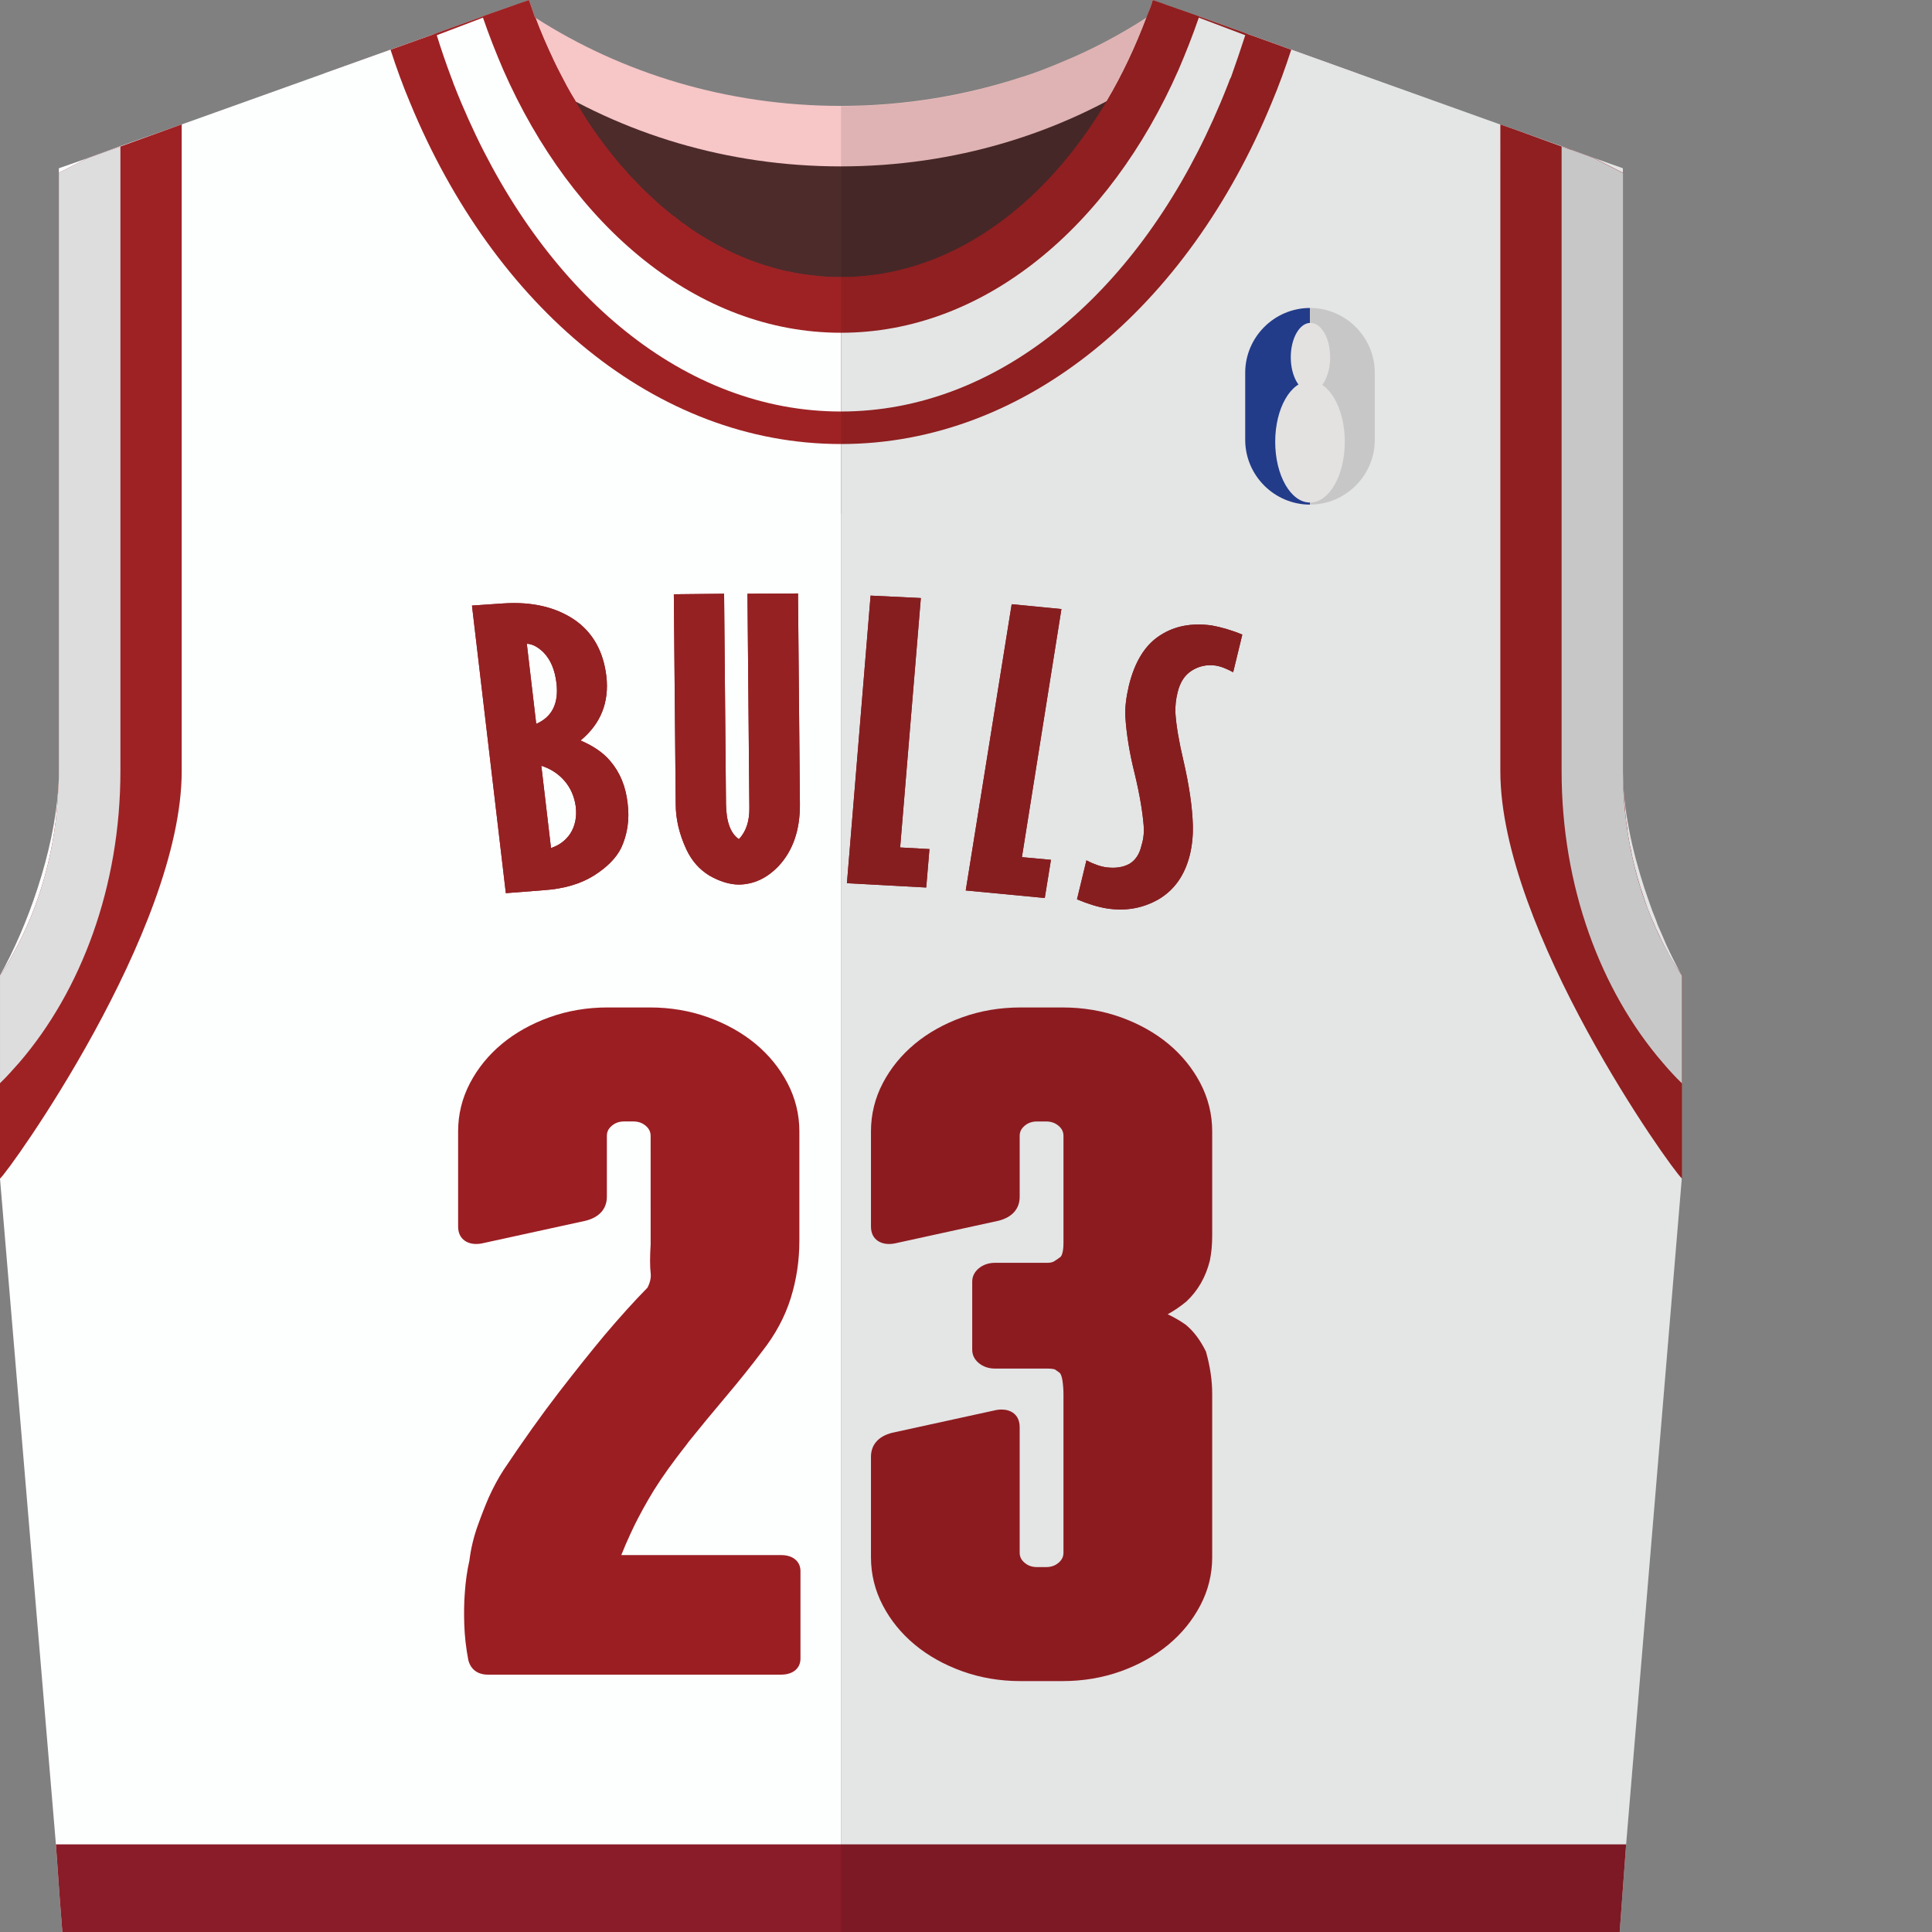 <?xml version="1.0" encoding="iso-8859-1"?>

<!DOCTYPE svg PUBLIC "-//W3C//DTD SVG 1.1//EN" "http://www.w3.org/Graphics/SVG/1.1/DTD/svg11.dtd">

<svg height="800px" width="800px" version="1.1" id="_x36_" xmlns="http://www.w3.org/2000/svg" xmlns:xlink="http://www.w3.org/1999/xlink" 
	 viewBox="0 0 512 512"  xml:space="preserve">
<rect x="0" y="0" width="512" height="512" fill="#808080" stroke="none"/>
<g>
	<g>
		<g>
			<path style="fill:#F7C6C7;" d="M359.925,19.517c0,0,0,0,0,0.071c-1.211,4.915-2.635,9.615-4.416,14.317
				c-19.019,50.217-71.23,86.258-132.63,86.258h-0.071c-61.471,0-113.612-36.042-132.63-86.258
				c-1.781-4.702-3.205-9.474-4.416-14.389l17.736-6.34l11.325-4.06l0.926-0.356l12.18-4.417l8.904-3.134c0,0,0.071,0,0.071,0.071
				h0.071c1.496,1.139,3.134,2.28,4.773,3.276l0.071,0.071l0.071,0.071c22.865,14.674,50.787,23.364,80.918,23.364
				c16.953,0,33.264-2.778,48.294-7.765c0,0,0.071,0.071,0.071,0c3.348-1.068,6.624-2.35,9.83-3.703
				c8.049-3.277,15.742-7.337,22.865-11.967c0.071,0,0.071-0.071,0.142-0.071c1.639-1.068,3.206-2.137,4.773-3.276h0.071V1.21
				l8.904,3.134l12.252,4.417l0.855,0.356c0.071,0,0.071,0,0.071,0l3.205,1.14l8.049,2.92h0.071L359.925,19.517z"/>
			<path style="fill:#4D2B2B;" d="M359.957,35.499c-13.803,57.57-69.948,100.649-137.097,100.649h-0.049
				c-67.148,0-123.244-43.079-137.047-100.649l17.732-6.336l11.347-4.077l0.884-0.344l12.231-4.372l8.842-3.144
				c1.671,1.179,3.34,2.309,5.06,3.439c22.891,14.736,50.792,23.43,80.951,23.43c30.16,0,58.16-8.694,81.05-23.479
				c1.72-1.081,3.389-2.211,5.01-3.439l8.891,3.193l12.231,4.372l0.884,0.344l11.347,4.077L359.957,35.499z"/>
			<g>
				<path style="fill:#FDFEFE;" d="M445.686,258.493v53.849l-14.745,176.365v0.071L429.232,512H222.879V91.458
					c41.669,0,78.282-24.716,98.725-61.613c1.211-2.28,2.422-4.487,3.49-6.838c0.143-0.214,0.213-0.428,0.213-0.57
					c0.214-0.428,0.427-0.855,0.57-1.282c0.143-0.285,0.214-0.499,0.356-0.713c1.781-3.704,3.277-7.407,4.701-11.325l3.205,1.14
					l8.049,2.92h0.071l17.665,6.34l37.609,13.462h0.071l4.274,1.496l11.967,4.274l0.214,0.071l2.279,0.855l5.912,2.136l7.835,2.779
					v159.768c0,1.495,0,2.92,0.143,4.274c0.641,9.901,3.348,20.728,6.838,30.487c0.57,1.638,1.14,3.205,1.781,4.702
					c0.143,0.427,0.285,0.854,0.427,1.21c0.784,1.852,1.567,3.561,2.279,5.271c1.282,2.778,2.565,5.342,3.847,7.693
					c0.071,0.143,0.142,0.214,0.214,0.356C445.615,258.422,445.615,258.422,445.686,258.493z"/>
				<path style="fill:#FDFEFE;" d="M222.879,91.458V512H16.525l-0.641-8.191l-0.285-3.989l-0.783-11.041L0,312.342v-53.849
					c7.123-12.608,14.389-32.694,15.457-49.861c0.143-1.425,0.143-2.849,0.143-4.274V44.59l7.906-2.779l8.334-3.062l16.24-5.77
					h0.071l37.61-13.462l17.736-6.34l11.325-4.06c1.425,3.918,2.921,7.55,4.701,11.254c0.071,0.214,0.142,0.428,0.285,0.713
					c0.214,0.427,0.427,0.925,0.641,1.353c0,0.143,0.071,0.285,0.213,0.499v0.071c0.997,2.35,2.208,4.558,3.49,6.838
					C144.597,66.742,181.138,91.458,222.879,91.458z"/>
				<path style="fill:#9E2224;" d="M342.189,13.177c-1.567,4.844-3.277,9.545-5.2,14.104c-22.152,53.849-64.962,90.39-114.11,90.39
					h-0.071c-49.078,0-91.887-36.541-114.11-90.39c-1.923-4.559-3.633-9.26-5.2-14.104l11.325-4.06l0.926-0.356l12.18-4.417
					l8.904-3.134L140.18,0c0.57,1.567,1.069,3.062,1.567,4.558l0.071,0.071l0.071,0.071c1.425,3.847,3.063,7.551,4.773,11.184
					c1.139,2.422,2.35,4.701,3.561,6.98c0.712,1.353,1.496,2.635,2.28,3.918v0.071c0.498,0.926,1.068,1.781,1.567,2.635
					c2.992,4.915,6.34,9.403,9.83,13.605c0.57,0.712,1.211,1.425,1.852,2.065c0.783,0.998,1.567,1.852,2.493,2.708
					c0.855,0.925,1.639,1.781,2.564,2.635c0.855,0.856,1.781,1.639,2.636,2.494c0.855,0.783,1.781,1.638,2.706,2.35
					c0.855,0.784,1.781,1.568,2.778,2.209c0.926,0.783,1.852,1.495,2.849,2.136c0.926,0.713,1.852,1.354,2.849,1.995
					c0.926,0.57,1.923,1.211,2.921,1.781c2.992,1.781,6.054,3.348,9.117,4.63c0.855,0.356,1.71,0.641,2.493,0.997
					c2.279,0.855,4.63,1.567,6.98,2.209c0.926,0.213,1.852,0.498,2.849,0.64c1.425,0.285,2.849,0.642,4.345,0.784
					c0.997,0.143,1.994,0.285,2.992,0.356c2.137,0.284,4.274,0.356,6.482,0.356h0.071c28.278,0,53.565-18.163,70.446-46.655
					c4.06-6.839,7.55-14.246,10.542-22.153c0.285-0.712,0.57-1.496,0.855-2.279c0.285-0.712,0.569-1.568,0.783-2.35l3.348,1.21
					l8.904,3.134l12.252,4.417l0.855,0.356c0.071,0,0.071,0,0.071,0l3.205,1.14L342.189,13.177z"/>
				<path style="fill:#9E2224;" d="M48.152,32.979v171.38C48.152,246.74,2.208,310.633,0,312.342v-53.849
					c1.211-1.781,2.351-3.633,3.419-5.627c7.052-12.608,11.468-27.781,12.038-44.234c0.143-1.425,0.143-2.849,0.143-4.274V45.8
					l7.906-3.989l8.405-2.991l16.169-5.841H48.152z"/>
				<path style="fill:#DDDDDE;" d="M31.911,38.82v165.538c0,30.558-10.399,58.194-26.853,77.284
					c-1.639,1.852-3.277,3.704-5.057,5.414v-28.563c1.211-1.781,2.351-3.633,3.419-5.627c7.052-12.608,11.468-27.781,12.038-44.234
					c0.143-1.425,0.143-2.849,0.143-4.274V45.8l7.906-3.989L31.911,38.82z"/>
				<g>
					<path style="fill:#FDFEFE;" d="M222.879,77.854v31.199h-0.071c-41.314,0-77.783-30.842-98.654-77.427
						c-1.282-2.849-2.493-5.699-3.633-8.619c-0.285-0.642-0.498-1.282-0.712-1.923c-0.143-0.285-0.213-0.499-0.285-0.713
						c-1.353-3.633-2.635-7.336-3.775-11.04l12.18-4.63H128V4.629l8.833-3.276l0.071-0.071h0.071L140.18,0
						c0.57,1.567,1.069,3.062,1.567,4.558c0.071,0.143,0.071,0.285,0.142,0.428c1.425,4.131,3.063,8.049,4.773,11.895
						c1.139,2.494,2.35,4.987,3.561,7.337c0,0.071,0,0.071,0,0.071c0.356,0.642,0.641,1.211,0.997,1.852
						c0.926,1.781,1.923,3.49,2.849,5.2c2.992,5.128,6.34,9.901,9.83,14.317c0.57,0.783,1.211,1.567,1.852,2.28
						c0.783,0.997,1.638,1.923,2.493,2.848c0.855,0.927,1.709,1.852,2.564,2.778c0.855,0.926,1.781,1.781,2.636,2.635
						c0.855,0.856,1.781,1.709,2.706,2.494c0.926,0.854,1.781,1.638,2.778,2.35c0.926,0.783,1.852,1.495,2.849,2.208
						c0.926,0.784,1.852,1.425,2.849,2.137c0.926,0.641,1.923,1.282,2.921,1.923c1.496,0.926,2.992,1.781,4.488,2.636
						c1.567,0.783,3.063,1.496,4.63,2.208c0.855,0.356,1.71,0.784,2.493,1.069c2.279,0.926,4.63,1.709,6.98,2.35
						c0.926,0.214,1.852,0.499,2.849,0.713c1.425,0.285,2.849,0.641,4.345,0.855c0.997,0.142,1.994,0.213,2.992,0.356
						c2.137,0.285,4.274,0.356,6.482,0.356H222.879z"/>
					<path style="fill:#FDFEFE;" d="M330.008,9.331c-1.211,3.775-2.493,7.479-3.775,11.111c-0.142,0.214-0.214,0.428-0.356,0.713
						c-0.214,0.569-0.427,1.21-0.712,1.852c-1.14,2.92-2.351,5.769-3.633,8.619c-20.87,46.585-57.34,77.427-98.653,77.427V77.854
						c17.522,0,33.905-7.408,47.866-20.159c9.046-8.405,17.166-19.089,23.72-31.554c3.633-6.624,6.767-13.676,9.402-21.226
						c0.071-0.143,0.071-0.214,0.142-0.357c0.214-0.712,0.499-1.424,0.713-2.208c0.285-0.712,0.569-1.568,0.783-2.35l3.277,1.282
						h0.071l8.833,3.348v0.071h0.071L330.008,9.331z"/>
				</g>
				<path style="fill:#9E2224;" d="M317.757,4.344v0.071c0,0.071-0.071,0.143-0.071,0.214v0.071
					c-1.639,4.773-3.419,9.26-5.342,13.747c-18.378,41.813-51.642,69.734-89.465,69.734h-0.071
					c-37.823,0-71.088-27.922-89.465-69.734c-1.923-4.487-3.704-8.974-5.342-13.747V4.629c0-0.071-0.071-0.214-0.071-0.285
					l8.904-3.134L140.18,0c0.57,1.567,1.069,3.062,1.567,4.558l0.071,0.071l0.071,0.071c1.425,3.847,3.063,7.551,4.773,11.184
					c1.139,2.422,2.35,4.701,3.561,6.98c0.712,1.353,1.496,2.635,2.28,3.918v0.071c0.498,0.926,1.068,1.781,1.567,2.635
					c2.992,4.915,6.34,9.403,9.83,13.605c0.57,0.712,1.211,1.425,1.852,2.065c0.783,0.998,1.567,1.852,2.493,2.708
					c0.855,0.925,1.639,1.781,2.564,2.635c0.855,0.856,1.781,1.639,2.636,2.494c0.855,0.783,1.781,1.638,2.706,2.35
					c0.855,0.784,1.781,1.568,2.778,2.209c0.926,0.783,1.852,1.495,2.849,2.136c0.926,0.713,1.852,1.354,2.849,1.995
					c0.926,0.57,1.923,1.211,2.921,1.781c2.992,1.781,6.054,3.348,9.117,4.63c0.855,0.356,1.71,0.641,2.493,0.997
					c2.279,0.855,4.63,1.567,6.98,2.209c0.926,0.213,1.852,0.498,2.849,0.64c1.425,0.285,2.849,0.642,4.345,0.784
					c0.997,0.143,1.994,0.285,2.992,0.356c2.137,0.284,4.274,0.356,6.482,0.356h0.071c28.278,0,53.565-18.163,70.446-46.655
					c4.06-6.839,7.55-14.246,10.542-22.153c0.285-0.712,0.57-1.496,0.855-2.279c0.285-0.712,0.569-1.568,0.783-2.35l3.348,1.21
					L317.757,4.344z"/>
				<path style="fill:#9E2224;" d="M445.757,258.493v53.849c-0.071,0-0.071,0-0.071,0v-0.071
					c-2.778-2.421-48.08-65.816-48.08-107.913V32.979l4.274,1.496l11.967,4.346l2.493,0.855l0.071,0.071l5.841,2.065l7.835,3.989
					v158.558c0,1.495,0,2.92,0.143,4.274c0.071,2.066,0.213,4.06,0.427,6.054c-0.071,0.071,0,0.143,0,0.143
					c0.142,1.495,0.285,3.062,0.57,4.559c0.071,0.997,0.213,1.995,0.427,2.992c0.142,1.068,0.356,2.136,0.641,3.205
					c0.071,0.642,0.214,1.282,0.356,1.852c0.356,1.638,0.784,3.205,1.211,4.772c0.498,1.852,1.068,3.633,1.71,5.485
					c0.712,2.209,1.496,4.346,2.422,6.411c0.57,1.354,1.14,2.636,1.781,3.918c0.784,1.709,1.639,3.348,2.493,4.915
					c0.926,1.709,1.994,3.419,3.134,5.057c0.071,0.143,0.142,0.214,0.214,0.356C445.686,258.422,445.757,258.422,445.757,258.493z"
					/>
				<path style="fill:#DDDDDE;" d="M413.842,38.839v165.538c0,30.602,10.365,58.208,26.82,77.267
					c1.621,1.916,3.291,3.733,5.059,5.452v-28.539c-1.228-1.818-2.358-3.684-3.438-5.649c-7.663-13.656-12.182-30.455-12.182-48.532
					V45.864l-7.859-4.028L413.842,38.839z"/>
			</g>
			<g>
				<path style="fill:#952123;" d="M166.322,212.834c-0.499-4.415-1.995-8.119-4.63-11.183c-1.71-2.066-4.345-3.917-7.835-5.413
					c5.342-4.416,7.621-10.115,6.838-17.024c-0.783-6.624-3.633-11.682-8.548-15.029c-4.915-3.277-11.112-4.773-18.734-4.274
					l-8.334,0.569l8.975,76.217l10.043-0.784c5.271-0.356,9.688-1.638,13.249-3.846c3.49-2.208,5.912-4.63,7.265-7.337
					C166.251,221.169,166.892,217.18,166.322,212.834z M139.611,170.595c1.567,0.071,2.992,0.926,4.416,2.279
					c1.923,1.995,2.992,4.63,3.419,7.978c0.712,5.485-1.139,9.189-5.342,10.97L139.611,170.595z M151.15,220.884
					c-1.282,1.923-2.992,3.134-5.129,3.846l-2.564-21.796c2.493,0.783,4.63,2.208,6.197,4.06c1.638,1.923,2.564,4.202,2.92,6.696
					C152.931,216.61,152.361,218.961,151.15,220.884z"/>
				<path style="fill:#952123;" d="M166.322,212.834c-0.499-4.415-1.995-8.119-4.63-11.183c-1.71-2.066-4.345-3.917-7.835-5.413
					c5.342-4.416,7.621-10.115,6.838-17.024c-0.783-6.624-3.633-11.682-8.548-15.029c-4.915-3.277-11.112-4.773-18.734-4.274
					l-8.334,0.569l8.975,76.217l10.043-0.784c5.271-0.356,9.688-1.638,13.249-3.846c3.49-2.208,5.912-4.63,7.265-7.337
					C166.251,221.169,166.892,217.18,166.322,212.834z M139.611,170.595c1.567,0.071,2.992,0.926,4.416,2.279
					c1.923,1.995,2.992,4.63,3.419,7.978c0.712,5.485-1.139,9.189-5.342,10.97L139.611,170.595z M151.15,220.884
					c-1.282,1.923-2.992,3.134-5.129,3.846l-2.564-21.796c2.493,0.783,4.63,2.208,6.197,4.06c1.638,1.923,2.564,4.202,2.92,6.696
					C152.931,216.61,152.361,218.961,151.15,220.884z"/>
				<path style="fill:#952123;" d="M211.482,157.275l-13.391,0.07l0.499,56.628c0.071,3.562-0.855,6.411-2.778,8.406
					c-2.279-1.567-3.348-4.701-3.419-9.332l-0.499-55.702l-13.32,0.143l0.499,55.631c0,3.918,0.926,7.906,2.849,12.038
					c1.424,2.992,3.419,5.271,6.126,6.91c2.635,1.496,5.271,2.35,7.835,2.35c3.847-0.071,7.266-1.638,10.329-4.772
					c3.917-4.132,5.841-9.688,5.77-16.668L211.482,157.275z"/>
				<path style="fill:#952123;" d="M211.482,157.275l-13.391,0.07l0.499,56.628c0.071,3.562-0.855,6.411-2.778,8.406
					c-2.279-1.567-3.348-4.701-3.419-9.332l-0.499-55.702l-13.32,0.143l0.499,55.631c0,3.918,0.926,7.906,2.849,12.038
					c1.424,2.992,3.419,5.271,6.126,6.91c2.635,1.496,5.271,2.35,7.835,2.35c3.847-0.071,7.266-1.638,10.329-4.772
					c3.917-4.132,5.841-9.688,5.77-16.668L211.482,157.275z"/>
				<path style="fill:#952123;" d="M238.549,224.587l5.485-66.101l-13.32-0.642l-6.268,76.216l21.013,1.14l0.855-10.186
					L238.549,224.587z"/>
				<path style="fill:#952123;" d="M238.549,224.587l5.485-66.101l-13.32-0.642l-6.268,76.216l21.013,1.14l0.855-10.186
					L238.549,224.587z"/>
				<path style="fill:#952123;" d="M281.287,161.406l-13.177-1.282l-12.18,75.859l20.942,1.995l1.639-10.114l-7.693-0.713
					L281.287,161.406z"/>
				<path style="fill:#952123;" d="M281.287,161.406l-13.177-1.282l-12.18,75.859l20.942,1.995l1.639-10.114l-7.693-0.713
					L281.287,161.406z"/>
				<path style="fill:#952123;" d="M321.105,165.751c-5.129-0.712-9.759,0.071-13.676,2.635c-3.918,2.494-6.696,6.909-8.263,13.321
					c-0.712,3.062-1.068,5.769-0.926,8.333c0.285,4.416,1.069,9.474,2.493,15.101c1.353,5.627,2.066,10.115,2.35,13.605
					c0.143,1.709,0,3.49-0.569,5.271c-0.499,2.279-1.567,3.918-3.205,4.914c-1.709,0.926-3.704,1.211-6.055,0.926
					c-1.638-0.213-3.419-0.855-5.342-1.851l-2.493,10.328c3.063,1.282,5.698,2.066,7.978,2.422
					c5.129,0.783,9.687-0.143,13.747-2.493c4.131-2.494,6.838-6.34,8.192-11.753c0.641-2.707,0.855-5.413,0.783-7.835
					c-0.143-4.915-0.997-10.613-2.493-17.095c-1.211-5.128-1.923-9.331-2.137-12.679c-0.071-1.781,0.143-3.632,0.57-5.342
					c0.641-2.707,1.852-4.63,3.775-5.84c1.923-1.211,3.989-1.638,6.197-1.353c1.496,0.213,3.063,0.854,4.772,1.781l2.422-9.973
					C326.304,166.963,323.526,166.179,321.105,165.751z"/>
				<path style="fill:#952123;" d="M321.105,165.751c-5.129-0.712-9.759,0.071-13.676,2.635c-3.918,2.494-6.696,6.909-8.263,13.321
					c-0.712,3.062-1.068,5.769-0.926,8.333c0.285,4.416,1.069,9.474,2.493,15.101c1.353,5.627,2.066,10.115,2.35,13.605
					c0.143,1.709,0,3.49-0.569,5.271c-0.499,2.279-1.567,3.918-3.205,4.914c-1.709,0.926-3.704,1.211-6.055,0.926
					c-1.638-0.213-3.419-0.855-5.342-1.851l-2.493,10.328c3.063,1.282,5.698,2.066,7.978,2.422
					c5.129,0.783,9.687-0.143,13.747-2.493c4.131-2.494,6.838-6.34,8.192-11.753c0.641-2.707,0.855-5.413,0.783-7.835
					c-0.143-4.915-0.997-10.613-2.493-17.095c-1.211-5.128-1.923-9.331-2.137-12.679c-0.071-1.781,0.143-3.632,0.57-5.342
					c0.641-2.707,1.852-4.63,3.775-5.84c1.923-1.211,3.989-1.638,6.197-1.353c1.496,0.213,3.063,0.854,4.772,1.781l2.422-9.973
					C326.304,166.963,323.526,166.179,321.105,165.751z"/>
			</g>
			<g>
				<g>
					<path style="fill:#264299;" d="M329.993,98.784v17.772c0,9.443,7.726,17.169,17.169,17.169v-52.11
						C337.719,81.615,329.993,89.341,329.993,98.784z"/>
					<path style="fill:#DDDDDE;" d="M347.163,81.615v52.11c9.442,0,17.169-7.726,17.169-17.169V98.784
						C364.331,89.341,356.605,81.615,347.163,81.615z"/>
				</g>
				<g>
					<ellipse style="fill:#FCFBF9;" cx="347.286" cy="94.678" rx="5.219" ry="9.112"/>
					<ellipse style="fill:#FCFBF9;" cx="347.162" cy="117.087" rx="9.22" ry="16.097"/>
				</g>
			</g>
			<g>
				<g>
					<path style="fill:#9B1E23;" d="M129.177,443.797c-1.214,0-4.135-0.37-5.056-3.796c-0.633-3.303-0.988-6.478-1.084-9.551
						c-0.101-3.052-0.053-5.874,0.149-8.374c0.192-2.953,0.604-5.835,1.218-8.545c0.369-3.021,1.094-6.101,2.12-8.994
						c0.998-2.81,1.991-5.37,2.993-7.687c1.233-2.723,2.571-5.191,3.981-7.365c5.162-7.722,10.05-14.582,14.544-20.413
						c4.524-5.858,8.611-10.978,12.141-15.206c4.097-4.845,7.929-9.086,11.407-12.619c0.705-1.363,0.988-2.663,0.844-3.859
						c-0.206-1.737-0.211-4.237-0.005-7.635l-0.005-28.728c0-1.089-0.427-1.951-1.348-2.719c-0.916-0.755-1.957-1.109-3.272-1.109
						h-2.36c-1.314,0-2.355,0.354-3.281,1.117c-0.911,0.759-1.338,1.622-1.338,2.711v16.128c0,3.18-1.981,5.429-5.574,6.343
						l-26.921,5.886c-0.72,0.183-1.449,0.286-2.144,0.286c-1.559,0-2.888-0.537-3.732-1.51c-0.705-0.807-1.046-1.848-1.046-3.188
						v-25.166c0-4.495,1.06-8.796,3.152-12.782c2.077-3.959,4.931-7.46,8.481-10.401c3.531-2.929,7.757-5.294,12.554-7.023
						c4.811-1.733,10.002-2.611,15.427-2.611h11.206c5.421,0,10.611,0.878,15.427,2.607c4.792,1.733,9.018,4.098,12.554,7.027
						c3.54,2.933,6.394,6.435,8.476,10.401c2.096,3.998,3.156,8.299,3.156,12.782v29.077c0,5.199-0.772,10.302-2.293,15.167
						c-1.535,4.916-4.073,9.638-7.541,14.042c-2.893,3.835-6.14,7.889-9.628,12.023c-3.435,4.062-6.721,8.04-9.853,11.939
						c-0.542,0.755-1.156,1.558-1.77,2.317c-0.566,0.711-1.137,1.463-1.713,2.25c-2.921,3.879-5.358,7.508-7.253,10.815
						c-1.9,3.303-3.464,6.288-4.639,8.879c-0.926,1.979-1.765,3.919-2.504,5.803h42.376c3.104,0,5.109,1.661,5.109,4.237v23.207
						c0,2.576-2.005,4.237-5.109,4.237H129.177z"/>
				</g>
				<g>
					<path style="fill:#9B1E23;" d="M270.424,445.507c-5.411,0-10.601-0.878-15.427-2.611c-4.783-1.721-9.009-4.086-12.554-7.027
						c-3.555-2.941-6.409-6.439-8.481-10.397c-2.087-3.982-3.147-8.283-3.147-12.786v-26.629c0-3.176,1.976-5.429,5.564-6.343
						l26.93-5.886c0.715-0.183,1.449-0.286,2.139-0.286c2.312,0,4.778,1.232,4.778,4.694v33.231c0,1.097,0.427,1.955,1.343,2.711
						c0.921,0.763,1.957,1.117,3.276,1.117h2.36c1.319,0,2.36-0.354,3.276-1.113c0.921-0.759,1.348-1.622,1.348-2.715v-42.022
						c0-1.22-0.096-2.44-0.278-3.656c-0.192-1.244-0.528-1.765-0.71-1.967c-0.129-0.079-1.247-0.89-1.247-0.89
						c-0.005,0-0.465-0.25-2.091-0.25h-13.859c-1.641,0-3.108-0.505-4.25-1.455c-1.137-0.93-1.746-2.146-1.746-3.509V339.63
						c0-1.355,0.609-2.572,1.756-3.517c1.142-0.946,2.61-1.451,4.241-1.451h13.859c0.815,0,1.444-0.139,1.876-0.417
						c0.787-0.505,1.348-0.894,1.693-1.18c0.029-0.024,0.758-0.668,0.758-3.692v-28.346c0-1.089-0.427-1.951-1.353-2.719
						c-0.916-0.755-1.957-1.109-3.272-1.109h-2.36c-1.314,0-2.355,0.354-3.272,1.113c-0.921,0.763-1.348,1.626-1.348,2.715v16.128
						c0,3.18-1.976,5.429-5.569,6.343l-26.925,5.886c-0.715,0.183-1.449,0.286-2.144,0.286c-1.559,0-2.883-0.537-3.732-1.51
						c-0.7-0.807-1.041-1.848-1.041-3.188v-25.166c0-4.499,1.06-8.799,3.147-12.782c2.077-3.959,4.931-7.46,8.481-10.401
						c3.526-2.929,7.752-5.29,12.549-7.023c4.821-1.733,10.011-2.611,15.432-2.611h11.206c5.416,0,10.611,0.878,15.432,2.607
						c4.787,1.733,9.009,4.094,12.554,7.027c3.54,2.937,6.389,6.439,8.471,10.401c2.096,3.998,3.156,8.299,3.156,12.782v27.611
						c0,1.192-0.053,2.341-0.149,3.442c-0.11,1.137-0.269,2.21-0.475,3.243c-1.094,4.332-3.166,7.933-6.178,10.779
						c-1.583,1.315-3.243,2.448-4.989,3.41c1.674,0.791,3.252,1.705,4.73,2.738c2.163,1.777,3.881,4.074,5.397,7.13
						c1.146,4.046,1.664,7.734,1.664,11.284v43.242c0,4.487-1.06,8.788-3.152,12.786c-2.082,3.963-4.931,7.46-8.476,10.397
						c-3.559,2.945-7.786,5.31-12.554,7.027c-4.831,1.733-10.021,2.611-15.432,2.611H270.424z"/>
				</g>
			</g>
		</g>
		<polygon style="fill:#891C28;" points="430.941,488.779 429.232,512 16.525,512 15.884,503.809 15.599,499.82 14.816,488.779 		
			"/>
	</g>
	<path style="opacity:0.1;fill:#040000;" d="M445.757,258.493v53.849c-0.071,0-0.071,0-0.071,0l-14.745,176.365v0.071L429.232,512
		H222.879V28.135c16.952,0,33.193-2.707,48.222-7.836c0,0,0.071,0.071,0.071,0c3.348-1.068,6.624-2.35,9.83-3.703
		c8.049-3.277,15.742-7.337,22.865-11.967c0.285-0.712,0.57-1.496,0.855-2.279c0.285-0.712,0.569-1.568,0.783-2.35l3.348,1.21
		l8.904,3.205l12.252,4.346l0.855,0.356c0.071,0,0.071,0,0.071,0l3.205,1.14l8.049,2.92h0.071l17.665,6.34c0,0,0,0,0,0.071
		l37.609,13.39h0.071l4.274,1.567l11.967,4.274l2.493,0.855l0.071,0.071l5.841,2.065l7.835,2.779v159.768
		c0,1.495,0,2.92,0.143,4.274c0.641,9.901,3.348,20.728,6.838,30.487c0.57,1.638,1.14,3.205,1.781,4.702
		c0.143,0.427,0.285,0.854,0.427,1.21c0.784,1.852,1.496,3.561,2.279,5.271c1.282,2.778,2.565,5.342,3.847,7.693
		c0.071,0.143,0.142,0.214,0.214,0.356c0,0.071,0,0.071,0.071,0.143H445.757z"/>
</g>
</svg>